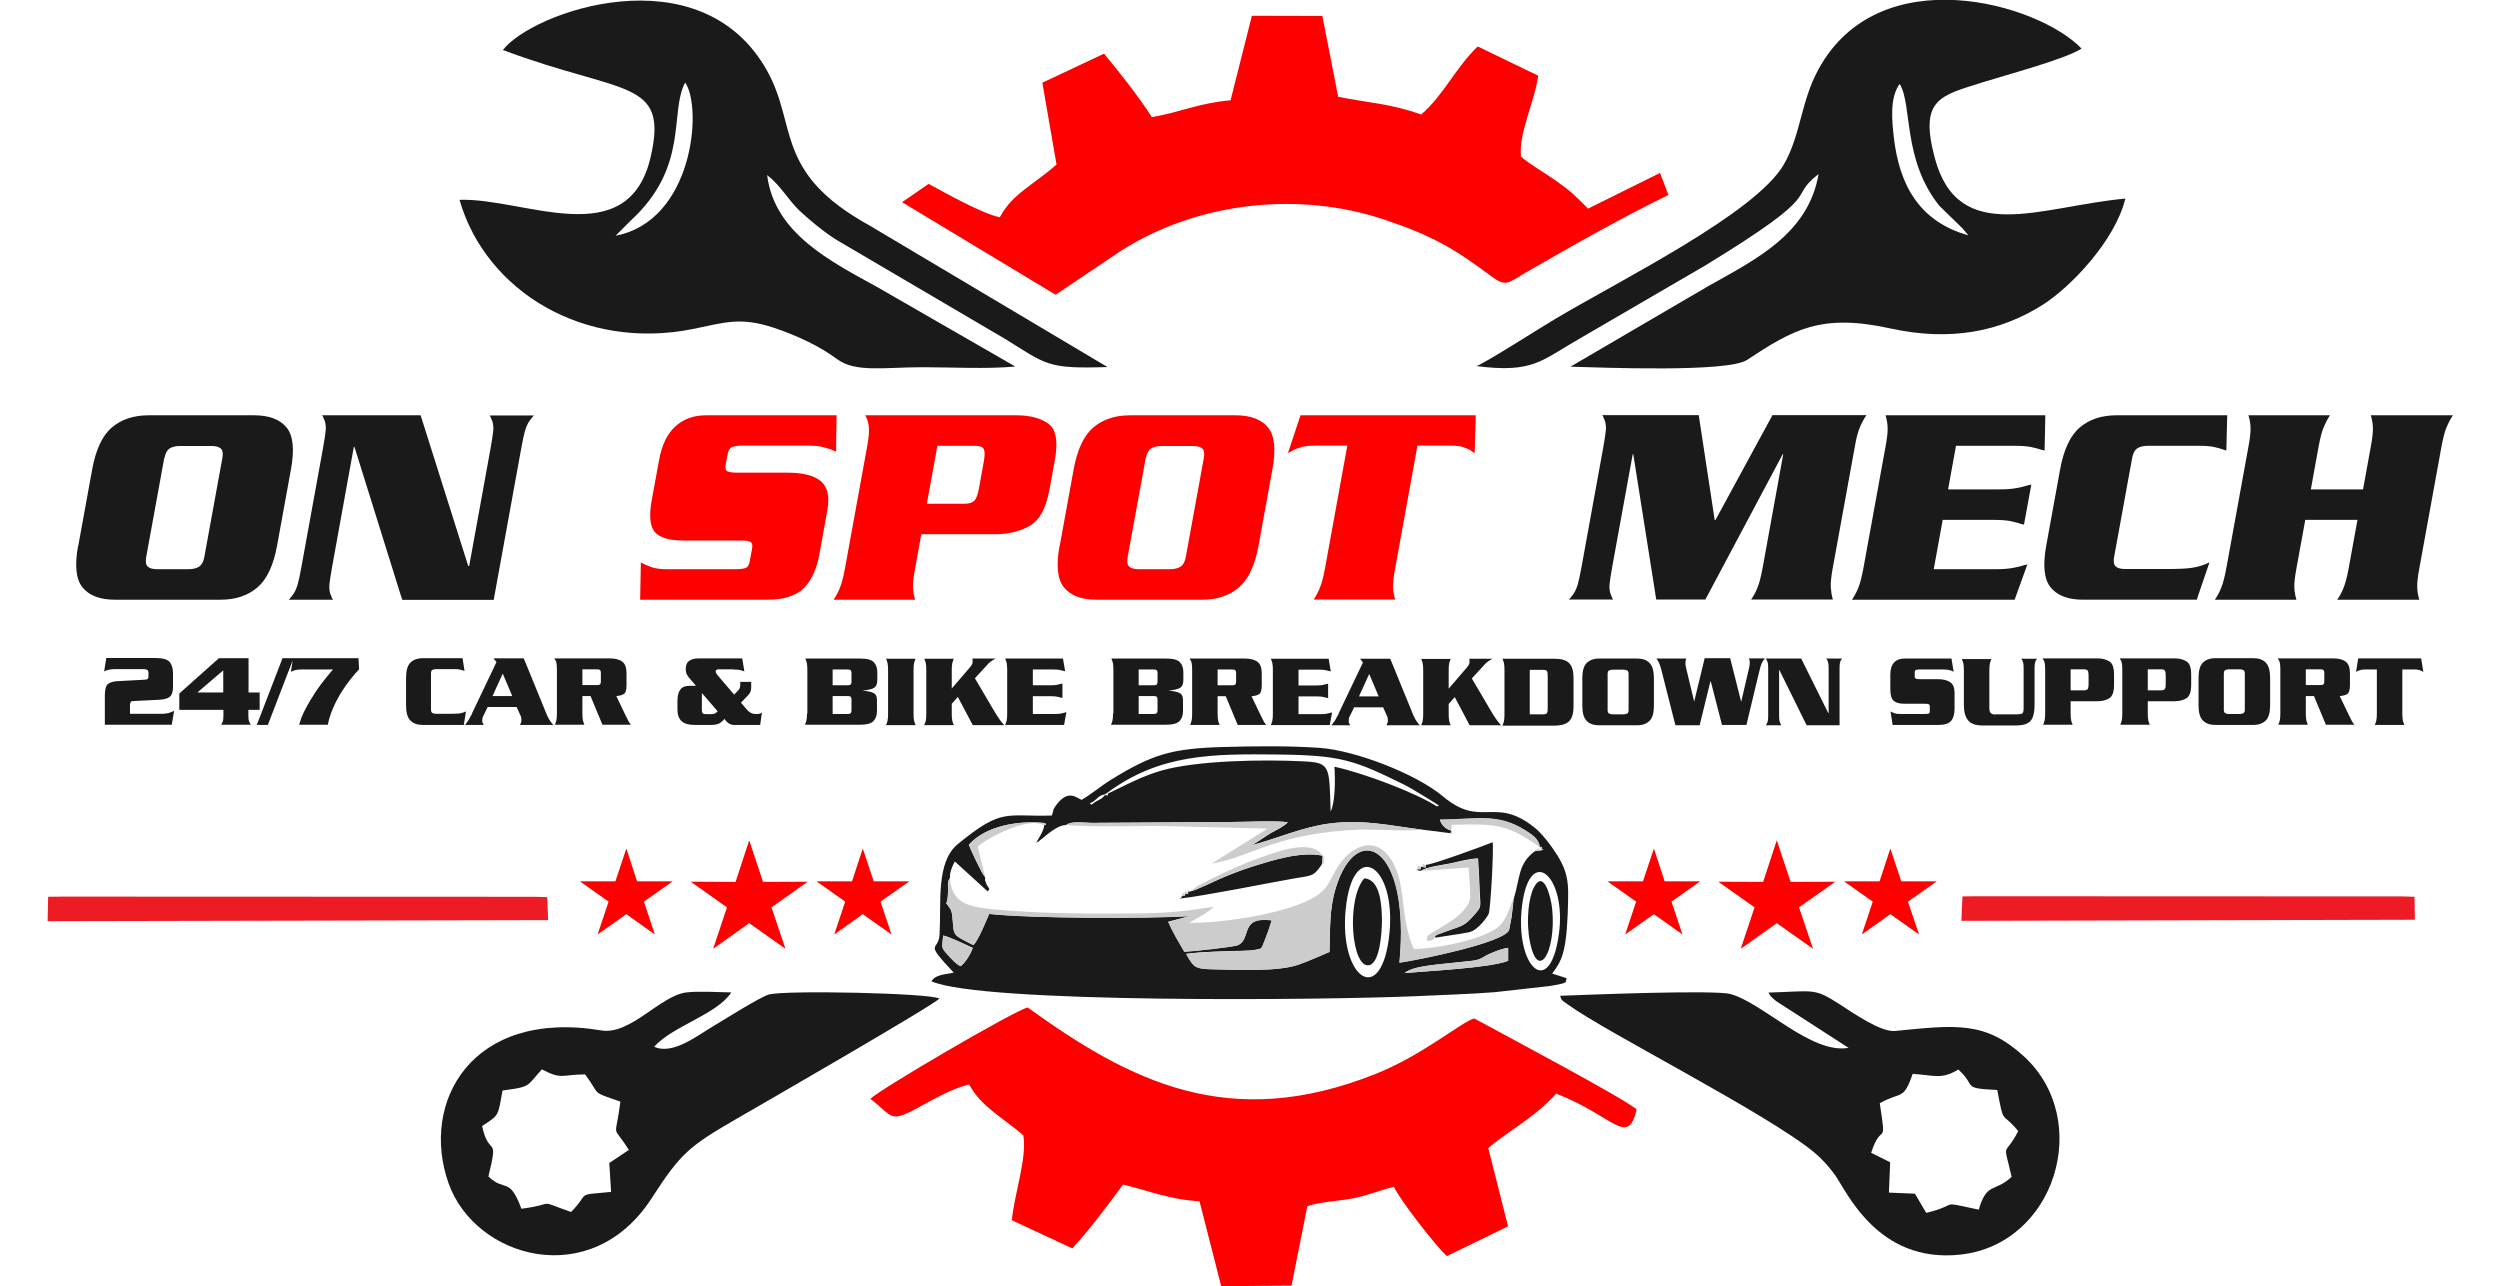 <?xml version="1.0" encoding="UTF-8"?>
<!DOCTYPE svg PUBLIC "-//W3C//DTD SVG 1.1//EN" "http://www.w3.org/Graphics/SVG/1.1/DTD/svg11.dtd">
<!-- Creator: CorelDRAW X6 -->
<svg xmlns="http://www.w3.org/2000/svg" xml:space="preserve" width="139.353mm" height="71.707mm" version="1.1" style="shape-rendering:geometricPrecision; text-rendering:geometricPrecision; image-rendering:optimizeQuality; fill-rule:evenodd; clip-rule:evenodd"
viewBox="0 0 13935 7171"
 xmlns:xlink="http://www.w3.org/1999/xlink">
 <defs>
  <style type="text/css">
   <![CDATA[
    .fil1 {fill:#1A1A1A}
    .fil3 {fill:#CCCCCC}
    .fil2 {fill:#ED1B24}
    .fil0 {fill:red}
    .fil4 {fill:#1A1A1A;fill-rule:nonzero}
    .fil5 {fill:red;fill-rule:nonzero}
   ]]>
  </style>
      <mask id="id0">
  <linearGradient id="id1" gradientUnits="userSpaceOnUse" x1="4881.91" y1="3854.81" x2="2092.24" y2="3854.81">
   <stop offset="0" style="stop-opacity:1; stop-color:white"/>
   <stop offset="1" style="stop-opacity:0; stop-color:white"/>
  </linearGradient>
       <rect style="fill:url(#id1)" x="-10" y="3435" width="6994" height="839"/>
      </mask>
      <mask id="id2">
  <linearGradient id="id3" gradientUnits="userSpaceOnUse" x1="9053.4" y1="3854.81" x2="11843.1" y2="3854.81">
   <stop offset="0" style="stop-opacity:1; stop-color:white"/>
   <stop offset="1" style="stop-opacity:0; stop-color:white"/>
  </linearGradient>
       <rect style="fill:url(#id3)" x="6951" y="3435" width="6994" height="839"/>
      </mask>
 </defs>
 <g id="Layer_x0020_1">
  <g id="_468780544">
   <g>
    <path class="fil0" d="M4853 6127c122,91 100,137 260,50 86,-47 195,-110 289,-132 67,126 193,188 302,284 22,124 -51,329 -64,473l337 157c92,-99 202,-246 283,-356 139,34 266,85 426,93l121 474 392 -4 88 -442c65,-24 175,-29 250,-43 95,-18 150,-46 233,-65 32,72 237,334 295,386l341 -166 -110 -435c13,-13 12,-11 32,-28 114,-88 242,-159 346,-277 322,125 398,300 449,89 -57,-56 -775,-436 -906,-508 -77,24 -290,207 -551,310 -815,325 -1367,41 -1938,-371 -74,17 -829,459 -876,509z"/>
    <path class="fil1" d="M10661 5986c125,8 159,33 255,-24 106,96 13,104 217,114 39,204 20,112 117,229 -80,155 -86,42 -37,255 -95,89 -138,27 -183,183 -239,-50 -94,-30 -293,18l-63 -107 -145 -6 7 -169 -106 -53c59,-183 88,-15 48,-276 119,-68 132,-13 183,-163zm-804 -453c24,34 0,8 32,38 4,3 8,7 12,10l403 260c-207,38 -482,-254 -659,-300 -91,-24 -802,4 -949,10 11,28 2,19 47,51 204,149 1118,611 1372,824 36,30 81,78 113,123 66,93 238,493 696,445 533,-55 745,-751 357,-1106 -217,-198 -380,-174 -718,-141 -79,8 -236,-102 -306,-147 -146,-94 -138,-75 -399,-67z"/>
    <path class="fil1" d="M2800 6079c162,-22 131,-20 220,-118 113,59 108,29 241,28 92,123 26,92 197,152 -29,225 -50,115 47,269l-109 73 10 161c-206,20 -112,-1 -223,112 -204,-71 -69,-45 -277,-18 -66,-181 -93,-92 -184,-180 60,-243 5,-98 -35,-281 97,-64 87,-52 114,-199zm847 -245c103,-115 349,-179 429,-302 -69,-1 -185,-8 -249,0 -145,16 -313,239 -475,212 -724,-121 -1012,401 -852,852 148,418 796,606 1133,82 163,-253 211,-290 477,-444 118,-68 1133,-653 1125,-668 -54,-30 -858,-48 -950,-22 -51,15 -247,139 -314,179 -80,47 -222,160 -324,112z"/>
   </g>
   <g>
    <polygon class="fil2" points="10933,5133 13461,5127 13459,4999 13399,4997 11007,4996 10939,4997 "/>
    <polygon class="fil2" points="265,5135 3055,5129 3050,5001 2984,4999 342,4998 268,4999 "/>
   </g>
   <g>
    <g>
     <polygon class="fil3" style="mask:url(#id0)" points="0,3445 6974,3445 6974,4264 0,4264 "/>
     <polygon class="fil3" style="mask:url(#id2)" points="13935,3445 6961,3445 6961,4264 13935,4264 "/>
    </g>
    <path class="fil0" d="M6860 559c-178,15 -281,67 -440,94 -66,-107 -185,-255 -266,-354l-344 162 79 456c-131,116 -246,162 -316,294 -95,-18 -307,-137 -397,-186l-148 102 856 516 363 -244c426,-272 987,-336 1469,-175 267,89 393,164 591,312 89,67 96,42 197,-16 255,-147 543,-311 796,-433l-47 -123 -401 199c-73,-73 -88,-91 -177,-154 -67,-48 -145,-90 -197,-136 -13,-134 76,-304 96,-451l-337 -163c-121,115 -191,273 -315,379 -173,-60 -273,-62 -463,-98l-88 -451 -393 -1 -119 472z"/>
    <path class="fil1" d="M10589 468c72,116 14,420 221,679l120 117c3,3 8,7 11,11l31 37c-267,-75 -385,-272 -416,-550 -10,-90 -23,-218 33,-294zm-2358 1573c316,40 361,-32 568,-150l706 -411c698,-426 445,-363 632,-510 -57,333 -348,475 -615,625l-768 449c174,5 876,33 983,-37 260,-171 414,-261 801,-176 333,73 611,19 850,-133 154,-98 402,-356 459,-591 -471,43 -932,268 -1063,-229 -86,-327 31,-344 267,-419 136,-43 455,-127 552,-188 -239,-251 -1127,-508 -1467,116 -99,181 -98,368 -194,532 -161,273 -904,639 -1275,860 -84,50 -380,239 -437,262z"/>
    <path class="fil1" d="M3514 1231c330,-302 215,-603 305,-771 98,143 44,772 -388,854l83 -83zm-713 -953c670,252 926,158 826,595 -124,544 -707,228 -1066,241 147,511 696,842 1301,720 177,-36 264,-69 451,-7 135,45 262,107 353,175 102,76 263,45 476,45 160,0 362,11 517,-4l-768 -442c-261,-144 -575,-300 -615,-625 77,60 116,137 180,198 55,51 130,115 208,164l938 551c233,144 233,168 571,157l-1328 -790c-532,-294 -398,-554 -569,-861 -371,-665 -1314,-328 -1474,-115z"/>
    <g>
     <path class="fil4" d="M436 3042l77 -423c20,-112 57,-191 110,-236 53,-45 121,-68 205,-68l589 0c83,0 143,23 180,68 37,45 45,124 24,236l-77 423c-20,110 -57,188 -110,233 -53,45 -121,68 -205,68l-589 0c-83,0 -143,-23 -180,-68 -37,-45 -45,-123 -25,-233zm479 -488l-101 554c-4,25 -1,42 10,51 11,10 29,14 55,14l170 0c26,0 46,-5 60,-14 15,-10 24,-27 29,-51l101 -554c5,-27 2,-45 -9,-54 -11,-10 -29,-14 -55,-14l-170 0c-26,0 -46,5 -60,14 -15,10 -24,28 -29,54zm1327 789l-10 -30 -256 -820 -1 -2 -3 0 -121 668c-8,45 -13,78 -15,98 -2,21 0,40 6,57 2,4 5,9 6,14 2,5 4,10 8,15l-247 0c5,-5 10,-10 13,-15 4,-5 7,-9 11,-14 12,-17 20,-36 26,-57 6,-21 13,-54 21,-98l120 -660c8,-45 13,-78 15,-98 2,-21 0,-40 -6,-57 -2,-4 -5,-9 -6,-14 -2,-5 -4,-10 -8,-15l549 0 6 18 259 820 1 2 5 0 119 -655c8,-45 13,-78 15,-98 2,-21 0,-40 -6,-57 -2,-4 -5,-9 -6,-14 -2,-5 -4,-10 -8,-15l247 0c-5,5 -10,10 -13,15 -4,5 -7,9 -11,14 -12,17 -20,36 -26,57 -6,21 -13,54 -21,98l-4 22 -149 820 0 2 -509 0zm7320 -444l318 -585 524 0c0,0 0,0 -1,1 -1,1 -1,1 -1,2 -13,19 -25,41 -35,65 -10,24 -20,60 -28,108l-123 676c-9,48 -12,84 -11,108 2,24 5,46 11,65 0,1 0,2 0,2 0,1 1,1 1,1l-456 0c0,0 0,0 1,-1 1,-1 1,-1 1,-2 13,-19 25,-41 34,-65 10,-24 19,-60 28,-108l115 -634 -3 0 -431 810 -274 0 -128 -810 -3 0 -114 626c-8,45 -13,78 -15,98 -2,21 0,40 6,57 2,4 5,9 6,14 2,5 4,10 8,15l-247 0c5,-5 10,-10 13,-15 4,-5 7,-9 11,-14 12,-17 20,-36 26,-57 6,-21 13,-54 21,-98l120 -660c8,-45 13,-78 15,-98 2,-21 0,-40 -6,-57 -2,-4 -5,-9 -6,-14 -2,-5 -4,-10 -8,-15l538 0 89 585 3 0zm1214 274l343 0c41,0 74,-2 100,-7 26,-5 49,-10 68,-17 2,0 4,0 7,-1 2,-1 5,-1 7,-2l-71 197 -85 0 -820 0 -2 0c0,0 0,0 1,-1 1,-1 1,-1 1,-2 13,-19 25,-41 34,-65 10,-24 19,-60 28,-108l123 -676c9,-48 13,-84 12,-108 -1,-24 -5,-46 -11,-65 0,-1 0,-2 0,-2 0,-1 -1,-1 -1,-1l69 0 820 0 2 0 -4 197c-2,-1 -4,-2 -6,-2 -2,-1 -4,-1 -6,-1 -18,-6 -39,-12 -63,-17 -24,-5 -58,-7 -100,-7l-319 0 -44 243 279 0c42,0 75,-2 101,-7 26,-5 49,-10 70,-17 2,0 4,0 7,-1 2,-1 5,-1 7,-2l-41 224c-2,-1 -4,-2 -6,-2 -2,-1 -4,-1 -6,-1 -18,-6 -39,-12 -63,-17 -24,-5 -57,-7 -99,-7l-279 0 -50 275zm1639 -858l-5 197c-2,-1 -4,-2 -7,-3 -2,-1 -5,-2 -7,-2 -18,-6 -37,-12 -58,-16 -21,-4 -47,-6 -81,-6l-283 0c-26,0 -46,5 -60,14 -15,10 -24,28 -29,54l-101 554c-4,25 -1,42 10,51 11,10 29,14 55,14l221 0c66,0 114,-2 143,-6 29,-4 54,-11 75,-19 5,-2 9,-4 14,-6 5,-2 9,-4 14,-6l-71 208 -634 0c-83,0 -143,-23 -180,-68 -37,-45 -45,-123 -25,-233l77 -423c20,-112 57,-191 110,-236 53,-45 121,-68 205,-68l618 0zm466 413l291 0 43 -237c9,-48 13,-84 12,-108 -1,-24 -5,-46 -11,-65 0,-1 0,-2 0,-2 0,-1 -1,-1 -1,-1l458 0c0,0 0,0 -1,1 -1,1 -1,1 -1,2 -13,19 -24,41 -34,65 -10,24 -19,60 -28,108l-123 676c-9,48 -13,84 -12,108 1,24 5,46 11,65 0,1 0,2 0,2 0,1 1,1 1,1l-458 0c0,0 0,0 1,-1 1,-1 1,-1 1,-2 13,-19 25,-41 34,-65 10,-24 19,-60 28,-108l49 -269 -291 0 -49 269c-9,48 -13,84 -12,108 1,24 5,46 11,65 0,1 0,2 0,2 0,1 1,1 1,1l-455 0c0,0 0,0 1,-1 1,-1 1,-1 1,-2 13,-19 25,-41 34,-65 10,-24 19,-60 28,-108l123 -676c9,-48 13,-84 12,-108 -1,-24 -5,-46 -11,-65 0,-1 0,-2 0,-2 0,-1 -1,-1 -1,-1l455 0c0,0 0,0 -1,1 -1,1 -1,1 -1,2 -13,19 -24,41 -34,65 -10,24 -19,60 -28,108l-43 237z"/>
     <path class="fil5" d="M4663 2315l-3 203c-5,-2 -10,-5 -16,-7 -5,-3 -11,-5 -16,-7 -16,-5 -33,-10 -51,-14 -18,-4 -41,-6 -70,-6l-367 0c-30,0 -50,3 -62,9 -11,6 -18,18 -22,36l-11 61c-3,19 -1,32 9,37 9,5 29,8 59,8l280 0c83,0 144,16 182,47 38,32 50,85 37,159l-45 250c-15,81 -43,143 -86,187 -43,43 -111,65 -205,65l-708 0 4 -208c17,10 37,18 58,26 21,8 51,12 89,12l378 0c31,0 51,-3 62,-8 10,-5 17,-18 20,-37l13 -70c3,-18 1,-30 -7,-36 -8,-6 -27,-9 -58,-9l-319 0c-78,0 -131,-16 -158,-47 -27,-31 -33,-90 -18,-175l42 -229c15,-82 45,-144 90,-185 45,-41 102,-62 171,-62l729 0zm472 663l-34 189c-9,48 -13,84 -12,108 1,24 5,46 11,65 0,1 0,2 0,2 0,1 1,1 1,1l-455 0c0,0 0,0 1,-1 1,-1 1,-1 1,-2 13,-19 25,-41 34,-65 10,-24 19,-60 28,-108l123 -676c9,-48 12,-84 10,-108 -2,-24 -8,-46 -19,-65 0,-1 0,-2 0,-2 0,-1 -1,-1 -1,-1l21 0 820 0 2 0c76,0 135,16 178,47 43,32 55,100 35,206l-29 160c-19,104 -55,171 -110,203 -54,31 -119,47 -195,47l-410 0zm90 -493l-59 323 205 0c0,0 0,0 1,0 1,0 1,0 2,0 1,0 2,0 2,0 1,0 1,0 1,0 26,0 44,-6 55,-18 11,-12 19,-36 25,-70l26 -144c7,-36 7,-61 0,-73 -6,-12 -22,-18 -46,-18 -1,0 -2,0 -2,0 -1,0 -1,0 -1,0 -1,0 -2,0 -2,0 -1,0 -1,0 -2,0l-205 0zm682 557l77 -423c20,-112 57,-191 110,-236 53,-45 121,-68 205,-68l589 0c83,0 143,23 180,68 37,45 45,124 24,236l-77 423c-20,110 -57,188 -110,233 -53,45 -121,68 -205,68l-589 0c-83,0 -143,-23 -180,-68 -37,-45 -45,-123 -25,-233zm479 -488l-101 554c-4,25 -1,42 10,51 11,10 29,14 55,14l170 0c26,0 46,-5 60,-14 15,-10 24,-27 29,-51l101 -554c5,-27 2,-45 -9,-54 -11,-10 -29,-14 -55,-14l-170 0c-26,0 -46,5 -60,14 -15,10 -24,28 -29,54zm863 -239l155 0 820 0 2 0 -6 211c-5,-3 -9,-6 -14,-9 -4,-3 -8,-6 -12,-9 -15,-7 -30,-13 -46,-18 -16,-4 -38,-6 -66,-6l-181 0 -124 682c-9,48 -13,84 -12,108 1,24 5,46 11,65 0,1 0,2 0,2 0,1 1,1 1,1l-455 0c0,0 0,0 1,-1 1,-1 1,-1 1,-2 13,-19 25,-41 34,-65 10,-24 19,-60 28,-108l124 -682 -178 0c-28,0 -51,2 -68,6 -18,4 -35,10 -53,18 -5,3 -10,6 -15,9 -5,3 -11,6 -17,9l70 -211z"/>
    </g>
    <g>
     <path class="fil4" d="M726 3979l168 0c10,0 19,0 25,-1 7,-1 13,-2 19,-3 5,-1 9,-3 14,-5 5,-2 11,-4 18,-7l-13 77 -76 0 -296 0 -1 0 0 -165c0,-32 6,-52 17,-62 12,-9 30,-15 54,-16l150 -8c9,0 15,-2 18,-5 3,-3 4,-8 4,-15l0 -21c0,-5 -2,-10 -6,-13 -4,-3 -11,-5 -21,-5l-162 0c-10,0 -20,1 -30,3 -10,2 -19,5 -28,10l12 -75 274 0c42,0 68,8 80,23 12,15 18,36 18,63l0 74c0,28 -6,47 -18,56 -12,10 -34,16 -64,17l-141 7c-7,0 -12,3 -14,8 -2,5 -3,10 -3,16l0 46zm658 -119l63 0 0 97 -63 0 0 32c0,14 1,24 4,32 3,7 6,14 10,19l-166 0c4,-5 7,-12 10,-19 2,-7 3,-18 3,-32l0 -32 -246 0 0 -91 221 -197 165 0 0 190zm-140 0l0 -123 -144 123 144 0zm331 -191l61 0 -29 75 -114 296 -1 1 -61 0 29 -75 114 -296 1 -1zm282 63l-175 0c-10,0 -17,0 -23,1 -6,1 -11,2 -16,3 -3,1 -6,2 -10,4 -3,1 -7,3 -12,5l12 -76 68 0 296 0 1 0 3 62c-34,36 -64,75 -91,116 -27,41 -48,83 -64,125 -4,11 -8,23 -11,34 -3,12 -6,23 -8,34l-160 0c4,-14 9,-29 15,-45 6,-15 14,-31 22,-46 8,-16 18,-32 27,-48 10,-16 19,-31 29,-46 20,-30 40,-56 58,-78 18,-23 31,-37 38,-45zm721 -63l11 71c-1,0 -2,-1 -3,-1 -1,0 -2,-1 -3,-1 -7,-2 -14,-4 -22,-6 -8,-2 -18,-2 -29,-2l-102 0c-9,0 -16,2 -21,5 -5,3 -7,10 -7,20l0 200c0,9 2,15 7,19 5,3 12,5 21,5l80 0c24,0 41,-1 51,-2 10,-2 19,-4 26,-7 2,-1 3,-2 5,-2 2,-1 3,-2 5,-2l-12 75 -229 0c-30,0 -53,-8 -69,-25 -16,-16 -24,-44 -24,-84l0 -153c0,-40 8,-69 24,-85 16,-16 39,-25 69,-25l223 0zm302 272l-162 0 -25 51c-2,3 -3,7 -4,11 -1,4 -1,7 -1,11 0,3 0,6 0,8 0,2 0,4 1,6 1,2 2,3 3,5 1,2 2,5 4,8l-105 0c6,-7 11,-13 14,-18 4,-5 7,-10 10,-15 1,-2 2,-4 3,-6 1,-2 2,-4 3,-6 2,-3 4,-6 6,-10 2,-3 4,-7 5,-12l135 -283 -16 -21 168 0 10 24 121 296 1 1c4,10 9,19 15,27 6,9 11,16 18,23l-186 0c2,-5 4,-8 5,-11 1,-3 2,-5 2,-7 0,-1 1,-2 1,-3 0,-1 0,-2 0,-3 0,-2 0,-4 0,-6 0,-2 0,-4 -1,-7 0,-3 -1,-5 -1,-8 -1,-3 -1,-5 -3,-7l-21 -47zm-134 -61l109 0 -53 -125 -57 125zm543 0l-43 0 0 97c0,17 1,30 3,39 2,9 5,16 8,23 0,0 0,1 0,1 0,0 0,0 0,0l-164 0c0,0 0,0 0,0 0,0 0,0 0,-1 3,-7 6,-15 8,-23 2,-9 3,-22 3,-39l0 -244c0,-17 -1,-30 -3,-39 -2,-9 -6,-16 -11,-23 0,0 0,-1 0,-1 0,0 0,0 0,0l9 0 296 0 1 0c32,0 56,6 72,18 16,12 24,33 24,65l0 68c0,27 -6,43 -17,49 -11,6 -25,9 -40,10l50 104c3,5 5,11 8,16 2,5 5,10 7,14 2,5 5,10 8,14 3,4 6,8 9,12l-159 0 -67 -161zm-43 -149l0 88 80 0c9,0 15,-1 18,-4 3,-3 5,-8 5,-17l0 -45c0,-10 -2,-16 -5,-18 -3,-3 -9,-4 -18,-4l-80 0zm839 0l-75 0c-8,0 -14,1 -17,3 -3,2 -4,5 -4,9 0,2 1,6 4,11 3,5 6,10 11,15l88 103 26 -27c0,-1 1,-1 1,-2 0,0 1,-1 1,-2 2,-3 4,-8 5,-13 1,-5 1,-14 1,-27l61 0 0 30c0,10 -1,18 -4,25 -3,7 -7,13 -12,18l-41 43 36 42c4,4 8,8 12,10 3,3 7,5 10,6 4,2 8,3 12,4 4,1 9,1 15,1 7,0 12,0 16,-1 3,-1 7,-2 10,-3 1,-1 2,-1 3,-2 1,-1 2,-1 3,-2l-10 69 -146 0c-10,0 -19,-3 -28,-8 -9,-5 -17,-14 -25,-26 0,0 -1,1 -1,1 0,0 0,0 0,1 -7,8 -16,16 -25,22 -10,6 -26,10 -49,10l-92 0c-33,0 -57,-7 -72,-21 -15,-14 -23,-35 -23,-62l0 -51c0,-28 5,-49 16,-63 10,-14 27,-21 51,-21l36 0 -39 -46c-5,-6 -9,-13 -13,-20 -3,-7 -5,-16 -5,-25 0,-23 6,-39 19,-48 13,-9 31,-14 54,-14l242 0 12 73c-2,-1 -3,-1 -5,-2 -2,-1 -3,-1 -4,-1 -6,-3 -13,-5 -21,-6 -8,-1 -19,-2 -33,-2zm-173 131l0 94c0,9 1,15 4,19 3,4 10,6 22,6l27 0c10,0 17,-2 22,-5 5,-3 9,-7 13,-11l-88 -102zm588 116l0 -244c0,-17 -1,-30 -3,-39 -2,-9 -5,-16 -8,-23 0,0 0,-1 0,-1 0,0 0,0 0,0l8 0 296 0 1 0c39,0 65,7 77,21 13,14 19,32 19,55l0 43c0,24 -7,39 -21,46 -14,7 -34,11 -60,13l0 1c0,0 1,0 1,0 1,0 1,0 2,0 29,3 49,8 60,15 11,6 16,19 16,38l0 61c0,22 -6,41 -19,55 -13,14 -38,21 -77,21l-8 0 -296 0 -1 0c0,0 0,0 0,0 0,0 0,0 0,-1 3,-7 6,-15 8,-23 2,-9 3,-22 3,-39zm141 -97l0 99 82 0c9,0 15,-1 18,-4 3,-3 5,-8 5,-17l0 -58c0,-9 -2,-15 -5,-17 -3,-3 -9,-4 -18,-4l-82 0zm0 -149l0 88 82 0c9,0 15,-1 18,-4 3,-3 5,-8 5,-17l0 -45c0,-10 -2,-16 -5,-18 -3,-3 -9,-4 -18,-4l-82 0zm462 310l-164 0c0,0 0,0 0,0 0,0 0,0 0,-1 3,-7 6,-15 8,-23 2,-9 3,-22 3,-39l0 -244c0,-17 -1,-30 -3,-39 -2,-9 -5,-16 -8,-23 0,0 0,-1 0,-1 0,0 0,0 0,0l164 0c0,0 0,0 0,0 0,0 0,0 0,1 -3,7 -6,15 -8,23 -2,9 -3,22 -3,39l0 244c0,17 1,30 3,39 2,9 5,16 8,23 0,0 0,1 0,1 0,0 0,0 0,0zm331 -261l109 185c3,5 7,11 11,18 4,7 9,14 14,21 4,7 9,13 14,19 5,6 10,12 15,18l-175 0 -83 -157 -34 38 0 56c0,17 1,30 3,39 2,9 5,16 8,23 0,0 0,1 0,1 0,0 0,0 0,0l-164 0c0,0 0,0 0,0 0,0 0,0 0,-1 3,-7 6,-15 8,-23 2,-9 3,-22 3,-39l0 -244c0,-17 -1,-30 -3,-39 -2,-9 -5,-16 -8,-23 0,0 0,-1 0,-1 0,0 0,0 0,0l164 0c0,0 0,0 0,0 0,0 0,0 0,1 -3,7 -6,15 -8,23 -2,9 -3,22 -3,39l0 103 97 -113c6,-7 11,-13 14,-18 3,-5 5,-10 5,-14 0,-1 0,-2 0,-4 0,-1 0,-3 0,-4 0,-2 0,-5 0,-7 0,-2 0,-5 -1,-7l130 0c-2,1 -3,2 -4,2 -1,1 -3,2 -4,2 -2,1 -3,2 -5,3 -2,1 -3,2 -5,3 -5,3 -9,6 -14,10 -5,4 -10,9 -16,16l-68 74zm323 199l124 0c15,0 27,-1 36,-3 9,-2 17,-4 23,-6 1,0 2,0 2,0 1,0 2,0 2,-1l-13 71 -31 0 -296 0 -1 0c0,0 0,0 0,0 0,0 0,0 0,-1 3,-7 6,-15 8,-23 2,-9 3,-22 3,-39l0 -244c0,-17 -1,-30 -3,-39 -2,-9 -5,-16 -8,-23 0,0 0,-1 0,-1 0,0 0,0 0,0l25 0 296 0 1 0 12 71c-1,0 -2,-1 -2,-1 -1,0 -2,0 -2,0 -7,-2 -15,-4 -24,-6 -9,-2 -21,-3 -37,-3l-115 0 0 88 101 0c15,0 27,-1 36,-3 9,-2 17,-4 24,-6 1,0 2,0 2,0 1,0 2,0 2,-1l0 81c-1,0 -2,-1 -2,-1 -1,0 -2,0 -2,0 -7,-2 -15,-4 -24,-6 -9,-2 -21,-3 -36,-3l-101 0 0 99zm449 -2l0 -244c0,-17 -1,-30 -3,-39 -2,-9 -5,-16 -8,-23 0,0 0,-1 0,-1 0,0 0,0 0,0l8 0 296 0 1 0c39,0 65,7 77,21 13,14 19,32 19,55l0 43c0,24 -7,39 -21,46 -14,7 -34,11 -60,13l0 1c0,0 1,0 1,0 1,0 1,0 2,0 29,3 49,8 60,15 11,6 16,19 16,38l0 61c0,22 -6,41 -19,55 -13,14 -38,21 -77,21l-8 0 -296 0 -1 0c0,0 0,0 0,0 0,0 0,0 0,-1 3,-7 6,-15 8,-23 2,-9 3,-22 3,-39zm141 -97l0 99 82 0c9,0 15,-1 18,-4 3,-3 5,-8 5,-17l0 -58c0,-9 -2,-15 -5,-17 -3,-3 -9,-4 -18,-4l-82 0zm0 -149l0 88 82 0c9,0 15,-1 18,-4 3,-3 5,-8 5,-17l0 -45c0,-10 -2,-16 -5,-18 -3,-3 -9,-4 -18,-4l-82 0zm483 149l-43 0 0 97c0,17 1,30 3,39 2,9 5,16 8,23 0,0 0,1 0,1 0,0 0,0 0,0l-164 0c0,0 0,0 0,0 0,0 0,0 0,-1 3,-7 6,-15 8,-23 2,-9 3,-22 3,-39l0 -244c0,-17 -1,-30 -3,-39 -2,-9 -6,-16 -11,-23 0,0 0,-1 0,-1 0,0 0,0 0,0l9 0 296 0 1 0c32,0 56,6 72,18 16,12 24,33 24,65l0 68c0,27 -6,43 -17,49 -11,6 -25,9 -40,10l50 104c3,5 5,11 8,16 2,5 5,10 7,14 2,5 5,10 8,14 3,4 6,8 9,12l-159 0 -67 -161zm-43 -149l0 88 80 0c9,0 15,-1 18,-4 3,-3 5,-8 5,-17l0 -45c0,-10 -2,-16 -5,-18 -3,-3 -9,-4 -18,-4l-80 0zm451 249l124 0c15,0 27,-1 36,-3 9,-2 17,-4 23,-6 1,0 2,0 2,0 1,0 2,0 2,-1l-13 71 -31 0 -296 0 -1 0c0,0 0,0 0,0 0,0 0,0 0,-1 3,-7 6,-15 8,-23 2,-9 3,-22 3,-39l0 -244c0,-17 -1,-30 -3,-39 -2,-9 -5,-16 -8,-23 0,0 0,-1 0,-1 0,0 0,0 0,0l25 0 296 0 1 0 12 71c-1,0 -2,-1 -2,-1 -1,0 -2,0 -2,0 -7,-2 -15,-4 -24,-6 -9,-2 -21,-3 -37,-3l-115 0 0 88 101 0c15,0 27,-1 36,-3 9,-2 17,-4 24,-6 1,0 2,0 2,0 1,0 2,0 2,-1l0 81c-1,0 -2,-1 -2,-1 -1,0 -2,0 -2,0 -7,-2 -15,-4 -24,-6 -9,-2 -21,-3 -36,-3l-101 0 0 99zm472 -38l-162 0 -25 51c-2,3 -3,7 -4,11 -1,4 -1,7 -1,11 0,3 0,6 0,8 0,2 0,4 1,6 1,2 2,3 3,5 1,2 2,5 4,8l-105 0c6,-7 11,-13 14,-18 4,-5 7,-10 10,-15 1,-2 2,-4 3,-6 1,-2 2,-4 3,-6 2,-3 4,-6 6,-10 2,-3 4,-7 5,-12l135 -283 -16 -21 168 0 10 24 121 296 1 1c4,10 9,19 15,27 6,9 11,16 18,23l-186 0c2,-5 4,-8 5,-11 1,-3 2,-5 2,-7 0,-1 1,-2 1,-3 0,-1 0,-2 0,-3 0,-2 0,-4 0,-6 0,-2 0,-4 -1,-7 0,-3 -1,-5 -1,-8 -1,-3 -1,-5 -3,-7l-21 -47zm-134 -61l109 0 -53 -125 -57 125zm628 -100l109 185c3,5 7,11 11,18 4,7 9,14 14,21 4,7 9,13 14,19 5,6 10,12 15,18l-175 0 -83 -157 -34 38 0 56c0,17 1,30 3,39 2,9 5,16 8,23 0,0 0,1 0,1 0,0 0,0 0,0l-164 0c0,0 0,0 0,0 0,0 0,0 0,-1 3,-7 6,-15 8,-23 2,-9 3,-22 3,-39l0 -244c0,-17 -1,-30 -3,-39 -2,-9 -5,-16 -8,-23 0,0 0,-1 0,-1 0,0 0,0 0,0l164 0c0,0 0,0 0,0 0,0 0,0 0,1 -3,7 -6,15 -8,23 -2,9 -3,22 -3,39l0 103 97 -113c6,-7 11,-13 14,-18 3,-5 5,-10 5,-14 0,-1 0,-2 0,-4 0,-1 0,-3 0,-4 0,-2 0,-5 0,-7 0,-2 0,-5 -1,-7l130 0c-2,1 -3,2 -4,2 -1,1 -3,2 -4,2 -2,1 -3,2 -5,3 -2,1 -3,2 -5,3 -5,3 -9,6 -14,10 -5,4 -10,9 -16,16l-68 74zm182 197l0 -244c0,-17 -1,-30 -3,-39 -2,-9 -5,-16 -8,-23 0,0 0,-1 0,-1 0,0 0,0 0,0l289 0c39,0 67,8 83,25 16,16 24,44 24,82l0 160c0,37 -8,64 -24,81 -16,16 -43,25 -83,25l-289 0c0,0 0,0 0,0 0,0 0,0 0,-1 3,-7 6,-15 8,-23 2,-9 3,-22 3,-39zm141 -246l0 249 73 0c12,0 19,-2 22,-6 3,-4 5,-12 5,-24l0 -187c0,-13 -2,-22 -5,-25 -3,-4 -10,-6 -22,-6l-73 0zm293 201l0 -153c0,-40 8,-69 24,-85 16,-16 39,-25 69,-25l213 0c30,0 53,8 69,25 16,16 24,45 24,85l0 153c0,40 -8,68 -24,84 -16,16 -39,25 -69,25l-213 0c-30,0 -53,-8 -69,-25 -16,-16 -24,-44 -24,-84zm141 -176l0 200c0,9 2,15 7,19 5,3 12,5 21,5l61 0c9,0 16,-2 21,-5 5,-3 7,-10 7,-19l0 -200c0,-10 -2,-16 -7,-20 -5,-3 -12,-5 -21,-5l-61 0c-9,0 -16,2 -21,5 -5,3 -7,10 -7,20zm638 285l-63 -245 -2 0 -60 245 -135 0 -7 -27 -75 -296 -1 -1c-3,-12 -7,-21 -11,-29 -4,-7 -8,-14 -12,-19l167 0c0,1 -1,2 -1,2 0,1 0,2 -1,2 -1,2 -1,5 -2,8 -1,3 -1,7 -1,12 0,2 0,3 0,4 0,1 0,3 0,4 0,4 1,8 2,12 1,4 2,10 3,15l43 179 1 0 58 -240 142 0 61 241 1 0 42 -180c2,-7 3,-13 4,-19 1,-6 1,-12 1,-17 0,-5 0,-9 -1,-13 -1,-4 -2,-8 -4,-11l90 0c-2,2 -5,6 -8,10 -3,4 -7,11 -11,19 -1,4 -3,8 -4,12 -2,4 -3,9 -4,14l-5 19 -71 296 -1 1 -136 0zm472 0l-6 -11 -146 -296 -1 -1 -1 0 0 241c0,16 0,28 1,36 1,8 3,14 6,21 1,2 2,3 3,5 1,2 2,4 4,5l-89 0c2,-2 3,-4 4,-5 1,-2 2,-3 3,-5 3,-6 5,-13 6,-21 1,-8 1,-19 1,-36l0 -238c0,-16 0,-28 -1,-36 -1,-8 -3,-14 -6,-21 -1,-2 -2,-3 -3,-5 -1,-2 -2,-4 -4,-5l198 0 3 6 147 296 1 1 2 0 0 -236c0,-16 0,-28 -1,-36 -1,-8 -3,-14 -6,-21 -1,-2 -2,-3 -3,-5 -1,-2 -2,-4 -4,-5l89 0c-2,2 -3,4 -4,5 -1,2 -2,3 -3,5 -3,6 -5,13 -6,21 -1,8 -1,19 -1,36l0 8 0 296 0 1 -184 0zm807 -371l12 73c-2,-1 -4,-2 -6,-3 -2,-1 -4,-2 -6,-3 -6,-2 -13,-4 -19,-5 -7,-1 -15,-2 -26,-2l-132 0c-11,0 -18,1 -22,3 -4,2 -6,6 -6,13l0 22c0,7 2,11 6,13 4,2 11,3 22,3l101 0c30,0 53,6 69,17 16,11 24,31 24,58l0 90c0,29 -6,52 -19,67 -13,16 -36,23 -70,23l-256 0 -12 -75c7,3 14,7 23,10 8,3 19,4 33,4l136 0c11,0 18,-1 22,-3 3,-2 5,-6 5,-13l0 -25c0,-7 -2,-11 -5,-13 -3,-2 -11,-3 -22,-3l-115 0c-28,0 -48,-6 -60,-17 -12,-11 -18,-32 -18,-63l0 -83c0,-30 7,-52 21,-67 14,-15 33,-22 58,-22l263 0zm246 310l114 0c20,0 32,-2 36,-6 4,-4 6,-14 6,-31l0 -206c0,-16 0,-28 -1,-36 -1,-8 -3,-14 -6,-21 -1,-2 -2,-3 -3,-5 -1,-2 -2,-4 -4,-5l89 0c-2,2 -3,4 -4,5 -1,2 -2,3 -3,5 -3,6 -5,13 -6,21 -1,8 -1,19 -1,36l0 190c0,42 -7,72 -22,89 -14,17 -42,26 -82,26l-188 0c-36,0 -62,-9 -78,-28 -16,-19 -24,-48 -24,-86l0 -193c0,-17 -1,-30 -3,-39 -2,-9 -5,-16 -8,-23 0,0 0,-1 0,-1 0,0 0,0 0,0l164 0c0,0 0,0 0,0 0,0 0,0 0,1 -3,7 -6,15 -8,23 -2,9 -3,22 -3,39l0 212c0,12 3,21 8,26 6,6 15,8 27,8z"/>
     <path class="fil4" d="M11542 3909l0 68c0,17 1,30 3,39 2,9 5,16 8,23 0,0 0,1 0,1 0,0 0,0 0,0l-164 0c0,0 0,0 0,0 0,0 0,0 0,-1 3,-7 6,-15 8,-23 2,-9 3,-22 3,-39l0 -244c0,-17 -1,-30 -3,-39 -2,-9 -6,-16 -11,-23 0,0 0,-1 0,-1 0,0 0,0 0,0l8 0 296 0 1 0c27,0 50,6 67,17 18,11 26,36 26,74l0 58c0,37 -9,62 -26,73 -18,11 -40,17 -67,17l-148 0zm0 -178l0 117 74 0c0,0 0,0 0,0 0,0 0,0 1,0 0,0 1,0 1,0 0,0 0,0 0,0 9,0 15,-2 19,-7 3,-4 5,-13 5,-25l0 -52c0,-13 -2,-22 -5,-26 -3,-4 -9,-7 -18,-7 0,0 -1,0 -1,0 0,0 0,0 0,0 0,0 -1,0 -1,0 0,0 0,0 -1,0l-74 0zm430 178l0 68c0,17 1,30 3,39 2,9 5,16 8,23 0,0 0,1 0,1 0,0 0,0 0,0l-164 0c0,0 0,0 0,0 0,0 0,0 0,-1 3,-7 6,-15 8,-23 2,-9 3,-22 3,-39l0 -244c0,-17 -1,-30 -3,-39 -2,-9 -6,-16 -11,-23 0,0 0,-1 0,-1 0,0 0,0 0,0l8 0 296 0 1 0c27,0 50,6 67,17 18,11 26,36 26,74l0 58c0,37 -9,62 -26,73 -18,11 -40,17 -67,17l-148 0zm0 -178l0 117 74 0c0,0 0,0 0,0 0,0 0,0 1,0 0,0 1,0 1,0 0,0 0,0 0,0 9,0 15,-2 19,-7 3,-4 5,-13 5,-25l0 -52c0,-13 -2,-22 -5,-26 -3,-4 -9,-7 -18,-7 0,0 -1,0 -1,0 0,0 0,0 0,0 0,0 -1,0 -1,0 0,0 0,0 -1,0l-74 0zm283 201l0 -153c0,-40 8,-69 24,-85 16,-16 39,-25 69,-25l213 0c30,0 53,8 69,25 16,16 24,45 24,85l0 153c0,40 -8,68 -24,84 -16,16 -39,25 -69,25l-213 0c-30,0 -53,-8 -69,-25 -16,-16 -24,-44 -24,-84zm141 -176l0 200c0,9 2,15 7,19 5,3 12,5 21,5l61 0c9,0 16,-2 21,-5 5,-3 7,-10 7,-19l0 -200c0,-10 -2,-16 -7,-20 -5,-3 -12,-5 -21,-5l-61 0c-9,0 -16,2 -21,5 -5,3 -7,10 -7,20zm500 124l-43 0 0 97c0,17 1,30 3,39 2,9 5,16 8,23 0,0 0,1 0,1 0,0 0,0 0,0l-164 0c0,0 0,0 0,0 0,0 0,0 0,-1 3,-7 6,-15 8,-23 2,-9 3,-22 3,-39l0 -244c0,-17 -1,-30 -3,-39 -2,-9 -6,-16 -11,-23 0,0 0,-1 0,-1 0,0 0,0 0,0l9 0 296 0 1 0c32,0 56,6 72,18 16,12 24,33 24,65l0 68c0,27 -6,43 -17,49 -11,6 -25,9 -40,10l50 104c3,5 5,11 8,16 2,5 5,10 7,14 2,5 5,10 8,14 3,4 6,8 9,12l-159 0 -67 -161zm-43 -149l0 88 80 0c9,0 15,-1 18,-4 3,-3 5,-8 5,-17l0 -45c0,-10 -2,-16 -5,-18 -3,-3 -9,-4 -18,-4l-80 0zm290 -61l56 0 296 0 1 0 12 76c-2,-1 -4,-2 -5,-3 -2,-1 -3,-2 -5,-3 -6,-3 -12,-5 -18,-6 -6,-2 -14,-2 -24,-2l-65 0 0 246c0,17 1,30 3,39 2,9 5,16 8,23 0,0 0,1 0,1 0,0 0,0 0,0l-164 0c0,0 0,0 0,0 0,0 0,0 0,-1 3,-7 6,-15 8,-23 2,-9 3,-22 3,-39l0 -246 -64 0c-10,0 -18,1 -24,2 -6,2 -12,4 -18,6 -2,1 -3,2 -5,3 -2,1 -4,2 -5,3l12 -76z"/>
    </g>
   </g>
   <g>
    <path class="fil1" d="M7830 5424c48,-43 215,-49 299,-60 74,-9 104,-5 146,-32 26,-17 101,-46 132,-48l0 72c-105,40 -442,56 -576,68zm690 -224c39,300 157,118 132,-133 -6,-61 -46,-227 -102,-120 -31,58 -39,182 -29,254zm-574 -378c3,20 6,13 -17,11l-8 -2c-3,19 3,13 -18,15l-8 3 23 6c34,-23 119,-33 160,-41 47,-10 119,-29 161,-29 4,60 7,123 9,183 4,90 14,82 -32,134 -60,67 -64,54 -178,98 -23,9 -35,10 -39,21 0,0 1,4 1,3 0,-1 1,3 2,3 62,-11 124,-18 185,-30 54,-11 107,-92 111,-103 11,-28 29,-366 22,-399 -53,21 -334,125 -372,126zm-1307 145l-17 5c-1,15 12,12 -18,9 4,15 6,10 -12,11 -11,16 -2,7 -16,17 148,-17 456,-80 631,-111 108,-19 113,-9 162,-81l4 -47c-122,-26 -282,26 -399,63 -59,19 -118,42 -174,66 -30,13 -142,67 -161,69zm966 -71c-103,115 -72,508 28,484 58,-14 70,-179 70,-251 -1,-88 -10,-226 -98,-233zm-2348 319c35,7 129,52 165,69 -14,38 -42,83 -68,102 -29,-15 -45,-35 -70,-62 -41,-45 -33,-36 -27,-109zm2484 21c-53,388 -291,197 -236,-202 51,-366 290,-194 236,202zm948 -27c-51,368 -247,178 -205,-160 43,-348 251,-165 205,160zm-105 -486c17,-3 13,-6 9,11 3,1 24,-1 -1,6 -12,3 -25,4 -37,5 -94,71 -81,146 -118,268 -3,34 -7,63 -11,98l-14 73c-27,70 -495,165 -611,182 62,-659 -239,-797 -355,-417 -37,120 -31,226 -35,357 -55,23 -112,49 -170,70 -113,41 -340,30 -470,27 -112,-2 -115,-9 -159,-86 94,-13 214,-14 310,-17 23,-1 56,-1 78,-6 34,-7 30,-3 46,-42 17,-42 31,-82 43,-122 -181,-24 -111,103 -188,138 -25,11 -262,36 -299,37 -29,-50 -66,-111 -90,-167l118 -31c-243,14 -881,13 -1116,-13 -20,45 -60,145 -88,174 -123,-63 -107,-48 -117,-156 -1,-12 -3,-25 -7,-36 -8,-19 -1,-4 -11,-19 -30,-49 -9,15 -6,-90 1,-43 -6,-48 10,-73 -2,-34 14,-67 27,-92l183 167c2,-2 5,-7 5,-5 0,2 2,-5 4,-7 2,-2 -12,-20 -15,-27 -12,-33 -8,-18 -8,-40 -21,-22 -85,-165 -91,-181 98,-108 281,-136 425,-121 12,18 4,5 -5,13 -3,36 -34,74 -44,98 34,-19 106,-100 167,-100 28,-24 104,-12 141,-12l784 -5c94,0 221,-8 311,1 -23,25 -69,45 -99,63l-100 65c133,-35 282,-101 428,-120 192,-25 341,12 521,34l167 21c-16,0 -11,3 -6,-15 -29,-8 -54,-28 -64,-61 202,-2 322,-38 475,59 38,24 78,48 82,95zm-2409 -301c0,16 4,12 -13,11l-3 -1c-29,34 -34,20 -74,53l-10 -4c-1,-4 13,-9 18,-12 34,-25 29,-33 66,-41l12 -8c295,-219 588,-218 956,-214 352,4 424,32 708,172 32,16 185,110 186,113l-12 4c-116,-75 -408,-186 -571,-221 5,72 5,196 -21,250 -8,-255 0,-273 -154,-280 -215,-11 -591,-6 -791,52 -118,35 -208,86 -297,128zm-143 38c-34,-13 -78,-64 -147,31 -21,29 -10,23 -22,55 -259,8 -274,-45 -523,158 -124,101 -93,325 -103,506 -6,99 -92,29 79,212 -44,10 -102,9 -124,48 276,125 2204,105 2702,83 146,-7 291,-11 436,-22l312 -35c107,-19 80,-17 91,-43l-81 -26c47,-61 64,-104 76,-195 9,-63 14,-199 13,-264 -1,-88 -25,-145 -64,-206 -35,-55 -84,-118 -126,-151 -221,-175 -293,8 -507,-171 -154,-129 -493,-257 -686,-271 -172,-12 -363,-10 -537,-5 -292,8 -398,41 -629,183 -54,33 -111,82 -164,112z"/>
    <path class="fil3" d="M7830 5424c134,-12 471,-28 576,-68l0 -72c-31,2 -106,31 -132,48 -42,28 -73,23 -146,32 -84,11 -251,17 -299,60zm260 -794c-5,17 -10,15 6,15l-6 -15 2 -32c269,-8 314,3 492,124 -5,17 -9,15 9,11 -5,-9 -2,-8 -16,-3 -19,6 -14,6 -23,14 12,-1 25,-2 37,-5 25,-7 5,-4 1,-6 5,-17 8,-14 -9,-11 -4,-47 -44,-71 -82,-95 -154,-97 -273,-60 -475,-59 10,33 35,52 64,61zm-173 225l269 -19c3,51 10,111 9,159 -2,116 -229,197 -241,228l0 14c0,-2 0,5 1,8 28,-1 26,-3 45,-16 -1,-1 -2,-4 -2,-3 0,1 -2,-3 -1,-3 5,-12 17,-13 39,-21 115,-44 119,-31 178,-98 46,-52 36,-44 32,-134 -2,-60 -5,-123 -9,-183 -42,0 -114,20 -161,29 -40,8 -125,18 -160,41zm-15 -9c21,-2 16,4 18,-15 -25,-7 -18,-11 -18,15zm27 -13c23,2 20,9 17,-11 -22,-7 -17,-11 -17,11zm-2438 56l-41 -170c41,-40 281,-172 370,-118 10,-8 17,4 5,-13 -145,-15 -328,12 -425,121 6,16 70,159 91,181zm1147 79c-22,-7 -21,-15 -17,5 -37,-6 -10,-1 -18,9 -17,-6 -12,-8 -12,11 17,-1 15,4 12,-11 30,2 17,6 18,-9l17 -5c19,-2 131,-56 161,-69 56,-25 115,-48 174,-66 117,-37 277,-89 399,-63l-4 47c17,-18 11,25 12,-26 0,-18 -2,-13 -8,-22 -67,-106 -302,-4 -396,30 -67,24 -316,137 -338,168zm1797 46l-8 16c-17,40 -23,80 -63,125 -72,81 -368,135 -483,135 -75,-165 -44,-327 -106,-461 -89,-190 -246,-121 -323,11 -49,84 -51,115 -124,160 -156,95 -533,148 -701,144 37,-21 114,-60 137,-89 -144,22 -243,34 -394,36 -272,4 -562,3 -832,-22 -158,-15 -231,-42 -244,-174 -16,25 -9,30 -10,73 -4,105 -25,41 6,90 10,15 3,0 11,19 5,11 6,24 7,36 11,107 -6,93 117,156 29,-29 69,-130 88,-174 236,26 873,26 1116,13l-118 31c24,56 61,118 90,167 36,-1 274,-26 299,-37 77,-35 8,-161 188,-138 -12,40 -26,80 -43,122 -16,39 -12,35 -46,42 -22,5 -55,5 -78,6 -97,3 -216,4 -310,17 44,77 47,84 159,86 131,2 357,14 470,-27 59,-21 116,-47 170,-70 5,-131 -1,-237 35,-357 116,-379 417,-242 355,417 116,-17 584,-112 611,-182l14 -73c3,-35 8,-63 11,-98zm-507 -389c-181,-22 -329,-60 -521,-34 -145,19 -295,85 -428,120l100 -65c29,-17 76,-37 99,-63 -90,-10 -217,-1 -311,-1l-784 5c-36,0 -113,-13 -141,12 164,14 386,3 560,6 188,4 375,10 563,14l-311 195c220,-35 358,-174 841,-190 29,-1 311,11 332,0z"/>
    <path class="fil3" d="M5354 5386c26,-19 55,-64 68,-102 -36,-16 -130,-62 -165,-69 -6,72 -13,64 27,109 25,27 41,47 70,62z"/>
   </g>
   <g>
    <polygon class="fil0" points="9904,4684 9981,4916 10230,4915 10028,5058 10106,5289 9904,5146 9703,5289 9780,5058 9578,4915 9828,4916 "/>
    <polygon class="fil0" points="10537,4730 10598,4913 10796,4913 10635,5026 10697,5209 10537,5096 10378,5209 10439,5026 10279,4913 10477,4913 "/>
    <polygon class="fil0" points="9219,4730 9279,4913 9477,4913 9317,5026 9378,5209 9219,5096 9059,5209 9120,5026 8960,4913 9158,4913 "/>
   </g>
   <g>
    <polygon class="fil0" points="4176,4684 4253,4916 4502,4915 4300,5058 4378,5289 4176,5146 3975,5289 4052,5058 3850,4915 4100,4916 "/>
    <polygon class="fil0" points="4809,4730 4870,4913 5068,4913 4908,5026 4969,5209 4809,5096 4650,5209 4711,5026 4551,4913 4749,4913 "/>
    <polygon class="fil0" points="3491,4730 3551,4913 3749,4913 3589,5026 3650,5209 3491,5096 3331,5209 3392,5026 3232,4913 3430,4913 "/>
   </g>
  </g>
 </g>
</svg>
